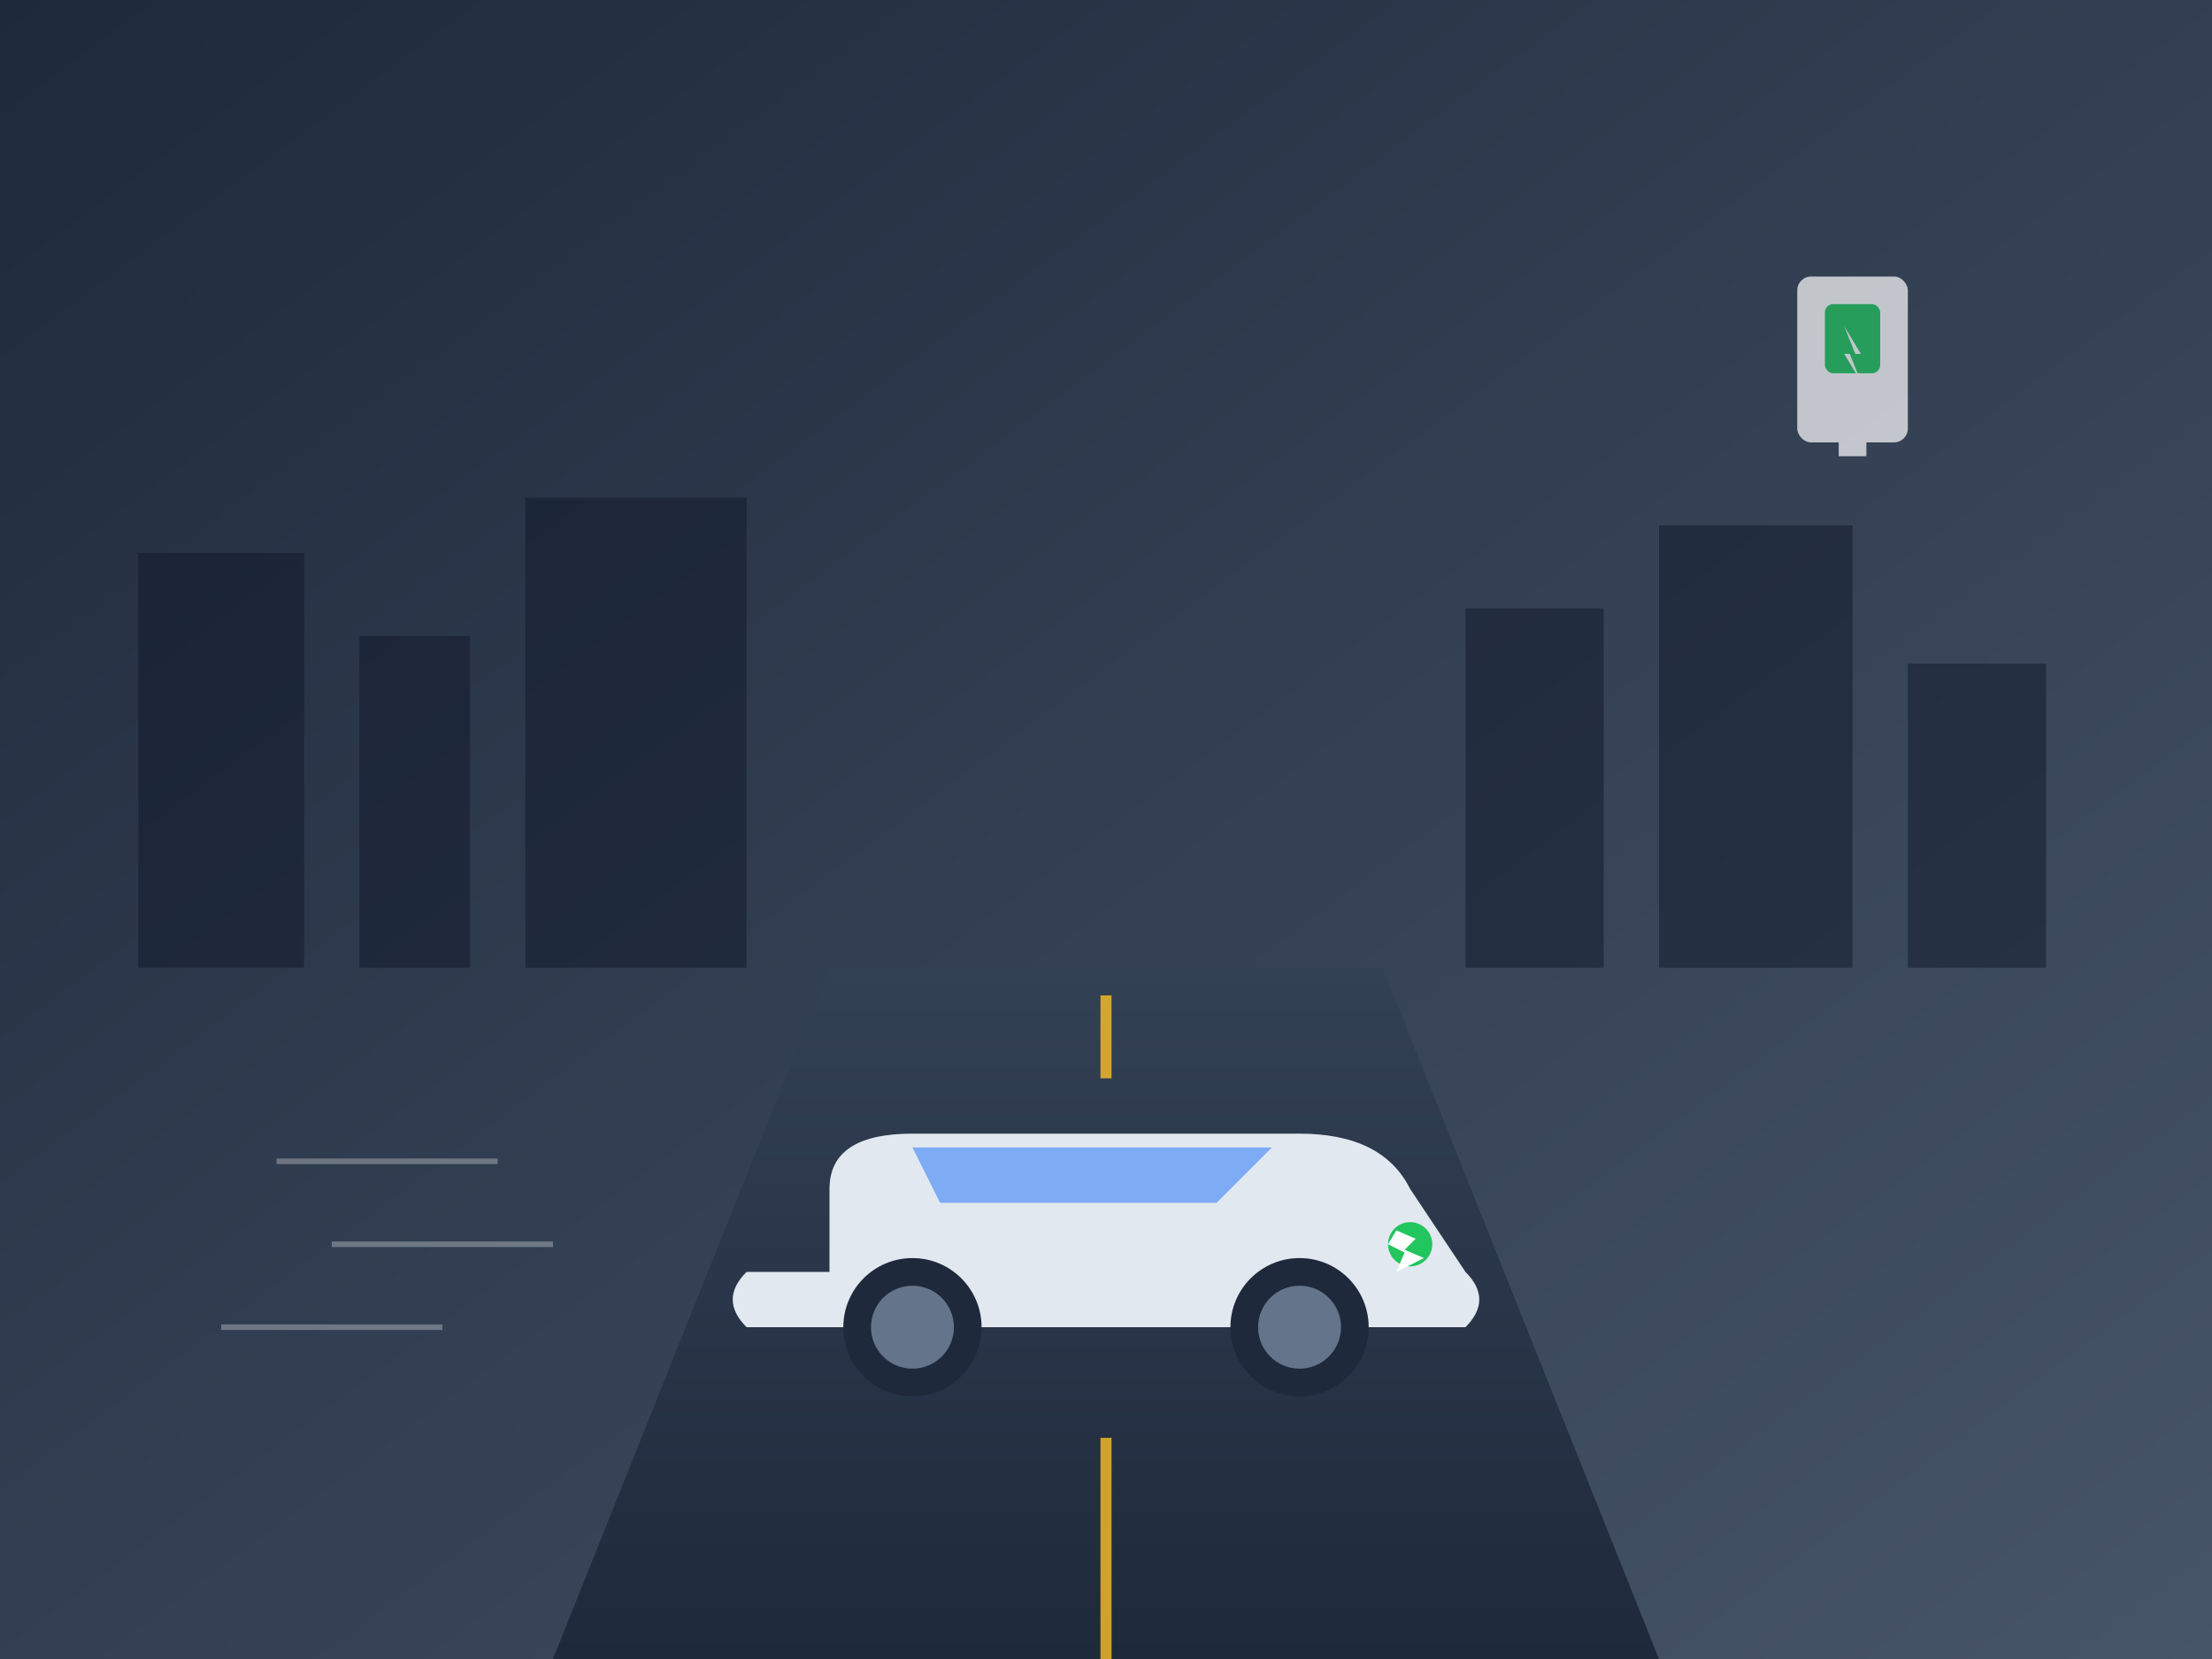<svg xmlns="http://www.w3.org/2000/svg" width="800" height="600" viewBox="0 0 800 600">
  <rect x="0" y="0" width="800" height="600" fill="#333333" stroke="none"/>
  <defs>
    <linearGradient id="bg" x1="0%" y1="0%" x2="100%" y2="100%">
      <stop offset="0%" stop-color="#1e293b"/>
      <stop offset="100%" stop-color="#475569"/>
    </linearGradient>
    <linearGradient id="road" x1="0%" y1="0%" x2="0%" y2="100%">
      <stop offset="0%" stop-color="#334155"/>
      <stop offset="100%" stop-color="#1e293b"/>
    </linearGradient>
  </defs>
  <rect width="800" height="600" fill="url(#bg)"/>
  <!-- Road -->
  <polygon points="200,600 600,600 500,350 300,350" fill="url(#road)"/>
  <!-- Road lines -->
  <g stroke="#fbbf24" stroke-width="4" opacity="0.8">
    <line x1="400" y1="600" x2="400" y2="520"/>
    <line x1="400" y1="480" x2="400" y2="420"/>
    <line x1="400" y1="390" x2="400" y2="360"/>
  </g>
  <!-- Electric car silhouette -->
  <g transform="translate(250, 380)">
    <!-- Body -->
    <path d="M50,80 L50,50 Q50,30 80,30 L220,30 Q250,30 260,50 L280,80 Q290,90 280,100 L20,100 Q10,90 20,80 Z" fill="#e2e8f0"/>
    <!-- Windows -->
    <path d="M80,35 L90,55 L190,55 L210,35 Q200,35 80,35" fill="#3b82f6" opacity="0.6"/>
    <!-- Wheels -->
    <circle cx="80" cy="100" r="25" fill="#1e293b"/>
    <circle cx="80" cy="100" r="15" fill="#64748b"/>
    <circle cx="220" cy="100" r="25" fill="#1e293b"/>
    <circle cx="220" cy="100" r="15" fill="#64748b"/>
    <!-- Electric indicator -->
    <circle cx="260" cy="70" r="8" fill="#22c55e"/>
    <!-- Lightning bolt -->
    <path d="M255,65 L262,68 L258,72 L265,75 L255,80 L258,73 L252,70 Z" fill="#fff"/>
  </g>
  <!-- Speed lines -->
  <g stroke="#fff" stroke-width="2" opacity="0.3">
    <line x1="100" y1="420" x2="180" y2="420"/>
    <line x1="120" y1="450" x2="200" y2="450"/>
    <line x1="80" y1="480" x2="160" y2="480"/>
  </g>
  <!-- City silhouette -->
  <g fill="#0f172a" opacity="0.5">
    <rect x="50" y="200" width="60" height="150"/>
    <rect x="130" y="230" width="40" height="120"/>
    <rect x="190" y="180" width="80" height="170"/>
    <rect x="530" y="220" width="50" height="130"/>
    <rect x="600" y="190" width="70" height="160"/>
    <rect x="690" y="240" width="50" height="110"/>
  </g>
  <!-- Charging station icon -->
  <g transform="translate(650, 100)" fill="#fff" opacity="0.7">
    <rect x="0" y="0" width="40" height="60" rx="5"/>
    <rect x="10" y="10" width="20" height="25" rx="3" fill="#22c55e"/>
    <rect x="15" y="50" width="10" height="15"/>
    <path d="M17,18 L23,28 L19,28 L23,38 L17,28 L21,28 Z" fill="#fff"/>
  </g>
</svg>
